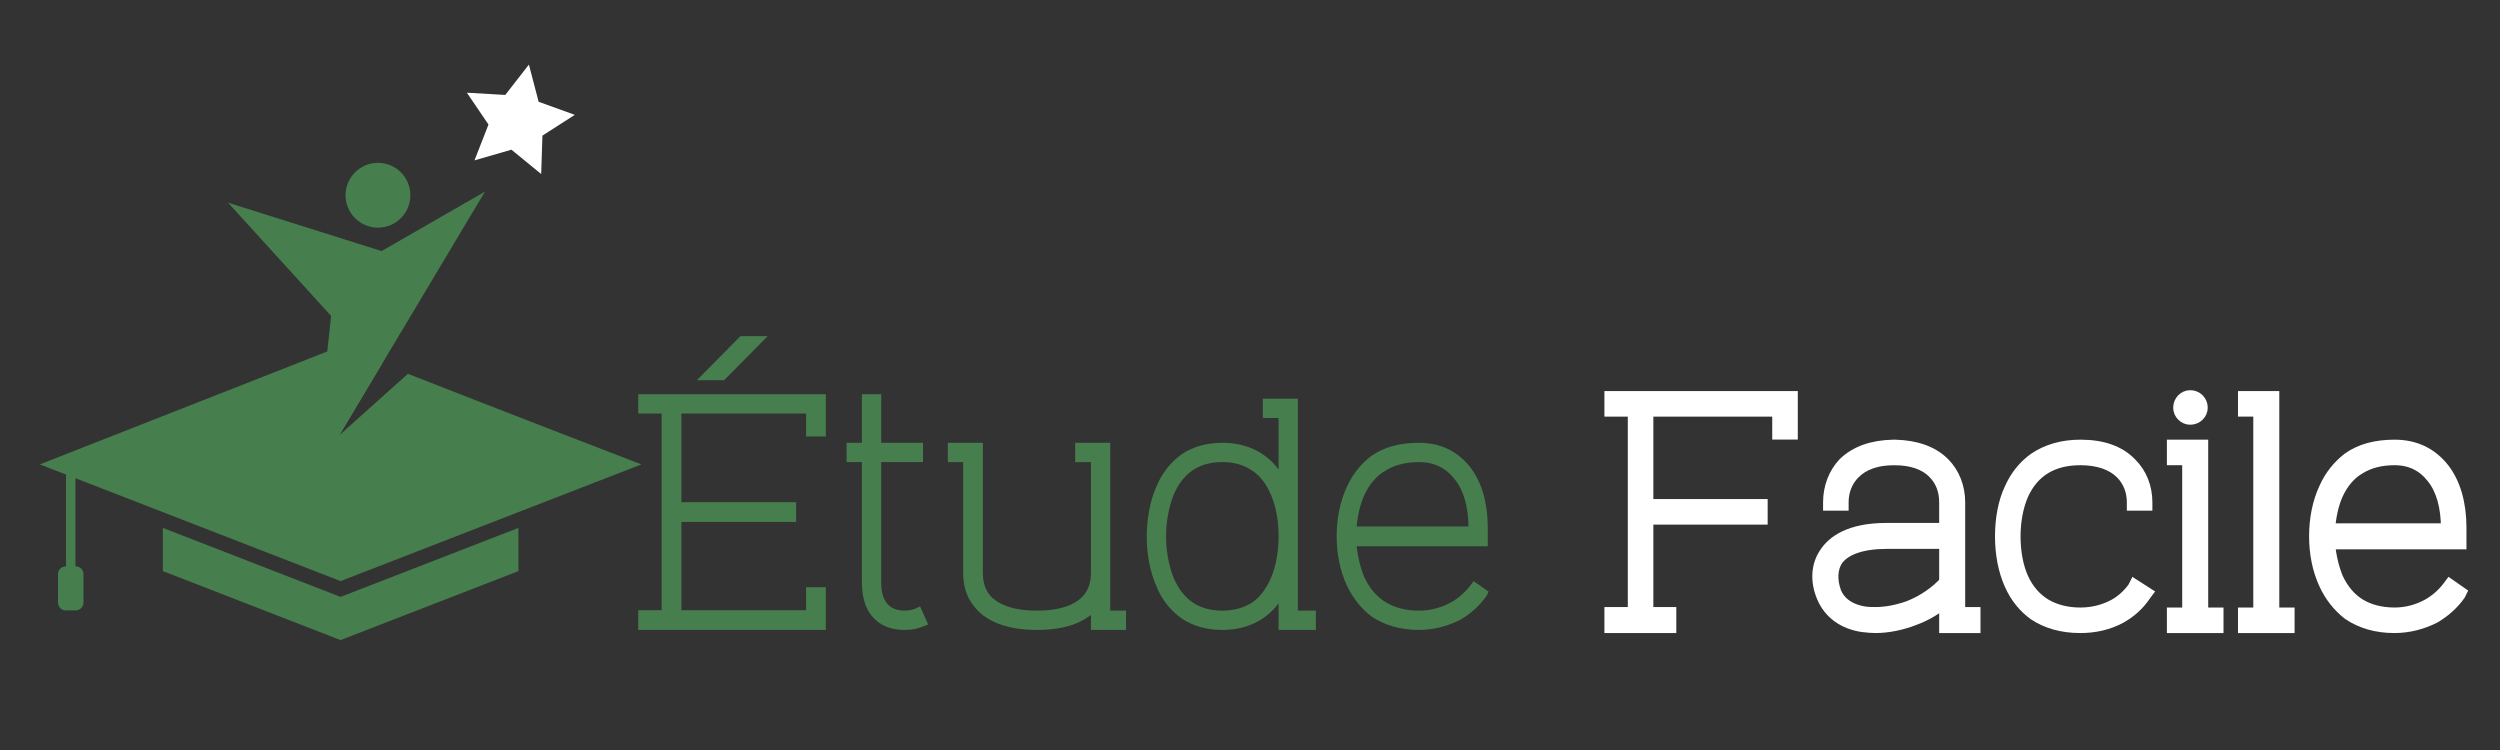 <?xml version="1.0" encoding="utf-8"?>
<!-- Generator: Adobe Illustrator 16.0.0, SVG Export Plug-In . SVG Version: 6.00 Build 0)  -->
<!DOCTYPE svg PUBLIC "-//W3C//DTD SVG 1.0//EN" "http://www.w3.org/TR/2001/REC-SVG-20010904/DTD/svg10.dtd">
<svg version="1.0" id="Calque_1" xmlns="http://www.w3.org/2000/svg" xmlns:xlink="http://www.w3.org/1999/xlink" x="0px" y="0px"
	 width="200px" height="60px" viewBox="0 0 200 60" enable-background="new 0 0 200 60" xml:space="preserve">
<rect x="0" y="0" width="200" height="60" fill="#333333" stroke="none"/>
<polygon fill="#467E4E" points="13.028,42.232 13.028,45.688 27.243,51.207 41.474,45.688 41.474,42.232 27.243,47.751 "/>
<path fill="#467E4E" d="M6.037,38.258v7.051h0.022c0.34,0,0.619,0.278,0.619,0.619v2.284c0,0.342-0.279,0.619-0.619,0.619h-0.8
	c-0.34,0-0.619-0.277-0.619-0.619v-2.284c0-0.341,0.279-0.619,0.619-0.619h0.022v-7.343l-2.097-0.814l24.065-9.453
	c-0.06,0.022,1.268,0.57,3.326,1.388l-3.422,5.725l5.48-4.909c7.093,2.792,18.677,7.25,18.677,7.25l-24.062,9.335L6.037,38.258z"/>
<polygon fill="#FFFFFF" points="43.091,8.143 42.312,5.167 40.423,7.595 37.351,7.417 39.079,9.964 37.959,12.829 40.914,11.974 
	43.295,13.923 43.394,10.849 45.983,9.188 "/>
<polygon fill-rule="evenodd" clip-rule="evenodd" fill="#467E4E" points="18.245,16.215 26.489,25.275 25.088,38.266 38.802,15.326 
	30.527,20.085 "/>
<path fill-rule="evenodd" clip-rule="evenodd" fill="#467E4E" d="M30.237,13.026c1.432,0,2.594,1.161,2.594,2.593
	c0,1.432-1.162,2.593-2.594,2.593s-2.593-1.161-2.593-2.593C27.644,14.188,28.805,13.026,30.237,13.026"/>
<g>
	<path fill="#467E4E" stroke="#467E4E" stroke-width="0.5" stroke-miterlimit="10" d="M65.816,50.144H51.311v-1.08h1.872V32.83
		h-1.872v-1.044h14.506v2.879h-1.08V32.83H54.262v7.595h9.179v1.08h-9.179v7.559h10.475v-1.836h1.08V50.144z M57.826,30.166H56.35
		l2.988-3.023h1.476L57.826,30.166z"/>
	<path fill="#467E4E" stroke="#467E4E" stroke-width="0.5" stroke-miterlimit="10" d="M72.37,50.144c-1.332,0-2.268-0.54-2.808-1.62
		c-0.36-0.827-0.36-1.655-0.36-1.943v-9.863h-1.224v-1.043h1.224v-3.888h1.044v3.888h3.348v1.043h-3.348v9.863
		c0,0.828,0.18,1.476,0.54,1.872c0.36,0.432,0.9,0.647,1.583,0.647c0.432,0,0.756-0.108,0.972-0.18l0.144-0.072l0.432,0.972
		l-0.18,0.072C73.306,50.071,72.874,50.144,72.37,50.144z"/>
	<path fill="#467E4E" stroke="#467E4E" stroke-width="0.5" stroke-miterlimit="10" d="M89.828,50.144h-2.304v-1.512
		c-0.972,1.008-2.483,1.512-4.571,1.512c-2.34,0-3.996-0.647-4.896-1.872c-0.504-0.647-0.756-1.476-0.756-2.447v-9.107h-1.224
		v-1.043h2.304v10.15c0,1.224,0.468,2.088,1.476,2.628c0.756,0.432,1.8,0.647,3.096,0.647s2.34-0.216,3.096-0.647
		c0.972-0.54,1.476-1.404,1.476-2.628v-9.107h-1.26v-1.043h2.304V49.1h1.26V50.144z"/>
	<path fill="#467E4E" stroke="#467E4E" stroke-width="0.5" stroke-miterlimit="10" d="M105.02,50.144h-2.483v-2.699
		c-1.008,1.764-2.628,2.699-4.751,2.699c-1.188,0-2.231-0.288-3.096-0.864c-0.864-0.611-1.547-1.439-1.979-2.556
		c-0.468-1.079-0.72-2.411-0.72-3.815c0-1.367,0.252-2.735,0.72-3.815c0.432-1.08,1.116-1.943,1.979-2.556
		c0.864-0.576,1.908-0.863,3.096-0.863c2.124,0,3.744,0.936,4.751,2.699v-5.184h-1.26v-1.044h2.304V49.1h1.439V50.144z
		 M93.646,46.292c0.792,1.872,2.16,2.808,4.139,2.808c1.008,0,1.836-0.252,2.52-0.684c0.684-0.468,1.224-1.188,1.619-2.124
		c0.396-0.936,0.612-2.124,0.612-3.384s-0.216-2.447-0.612-3.384c-0.396-0.936-0.936-1.655-1.619-2.087
		c-0.684-0.469-1.512-0.721-2.52-0.721c-1.979,0-3.348,0.937-4.139,2.808c-0.396,1.009-0.612,2.232-0.612,3.384
		C93.033,44.061,93.25,45.284,93.646,46.292z"/>
	<path fill="#467E4E" stroke="#467E4E" stroke-width="0.5" stroke-miterlimit="10" d="M113.517,50.144
		c-1.439,0-2.664-0.36-3.672-1.044c-0.792-0.612-1.439-1.439-1.871-2.376c-0.54-1.151-0.792-2.483-0.792-3.815
		c0-1.367,0.252-2.699,0.792-3.852c0.432-0.972,1.079-1.764,1.871-2.375c0.973-0.685,2.196-1.008,3.672-1.008
		c1.62,0,2.916,0.611,3.888,1.835c0.899,1.152,1.367,2.772,1.367,4.716v1.224h-10.51c0.071,1.008,0.323,2.016,0.647,2.808
		c0.432,0.937,1.044,1.656,1.8,2.124s1.728,0.72,2.808,0.72c0.972,0,1.872-0.252,2.664-0.684c0.647-0.36,1.224-0.864,1.655-1.44
		l0.108-0.144l0.827,0.576l-0.071,0.144c-0.504,0.72-1.188,1.332-1.979,1.8C115.748,49.855,114.633,50.144,113.517,50.144z
		 M117.729,42.368v-0.144c0-1.691-0.396-3.096-1.152-4.031c-0.756-0.973-1.764-1.477-3.06-1.477c-1.116,0-2.052,0.252-2.808,0.721
		c-0.756,0.432-1.368,1.151-1.8,2.087c-0.36,0.792-0.576,1.8-0.647,2.844H117.729z"/>
	<path fill="#FFFFFF" stroke="#FFFFFF" stroke-miterlimit="10" d="M133.604,50.144h-4.751v-1.08h1.871V32.83h-1.871v-1.044h14.47
		v2.879h-1.044V32.83h-10.511v7.595h9.144v1.044h-9.144v7.595h1.836V50.144z"/>
	<path fill="#FFFFFF" stroke="#FFFFFF" stroke-miterlimit="10" d="M157.938,50.144h-2.304v-2.088
		c-0.756,0.648-1.62,1.152-2.52,1.476c-1.008,0.396-2.124,0.612-3.06,0.612c-0.36,0-0.684-0.036-0.972-0.072h-0.036
		c-1.548-0.216-2.664-1.044-3.204-2.304s-0.468-2.556,0.217-3.527c0.575-0.864,1.871-1.907,4.859-1.907h4.715v-2.16
		c0-0.9-0.288-1.728-0.899-2.34c-0.721-0.756-1.8-1.116-3.204-1.116c-1.439,0-2.483,0.396-3.203,1.116
		c-0.612,0.612-0.937,1.439-0.937,2.34v0.18h-1.044v-0.18c0-1.188,0.433-2.304,1.188-3.096c0.936-0.899,2.231-1.368,3.923-1.403
		h0.145c1.655,0.035,2.987,0.504,3.888,1.403c0.792,0.792,1.224,1.908,1.224,3.096v8.891h1.224V50.144z M146.816,47.408
		c0.252,0.611,0.899,1.403,2.411,1.619c0.252,0.036,0.54,0.036,0.828,0.036c0.828,0,1.764-0.18,2.664-0.504
		c1.188-0.468,2.195-1.188,2.915-1.979v-3.168h-4.715c-1.98,0-3.384,0.504-3.996,1.404C146.492,45.5,146.456,46.436,146.816,47.408z
		"/>
	<path fill="#FFFFFF" stroke="#FFFFFF" stroke-miterlimit="10" d="M166.435,50.144c-1.476,0-2.699-0.36-3.672-1.008
		c-0.792-0.576-1.439-1.332-1.907-2.376c-0.504-1.115-0.756-2.447-0.756-3.852c0-1.403,0.252-2.771,0.756-3.815
		c0.468-1.044,1.115-1.8,1.907-2.376c1.008-0.684,2.232-1.043,3.672-1.043c1.764,0,3.096,0.468,4.031,1.439
		c0.792,0.792,1.224,1.872,1.224,3.06v0.18h-1.043v-0.18c0-0.9-0.324-1.728-0.937-2.34c-0.72-0.72-1.836-1.116-3.275-1.116
		c-2.231,0-3.779,0.937-4.644,2.808c-0.432,0.973-0.647,2.196-0.647,3.384c0,1.224,0.216,2.448,0.647,3.384s1.044,1.62,1.8,2.088
		c0.792,0.468,1.728,0.72,2.844,0.72c1.008,0,1.908-0.252,2.664-0.647c0.611-0.324,1.188-0.828,1.619-1.44l0.072-0.144l0.899,0.576
		l-0.107,0.144c-0.504,0.756-1.188,1.368-1.979,1.8C168.666,49.892,167.587,50.144,166.435,50.144z"/>
	<path fill="#FFFFFF" stroke="#FFFFFF" stroke-miterlimit="10" d="M177.379,50.144h-3.527V49.1h1.224V36.717h-1.224v-1.043h2.304
		V49.1h1.224V50.144z M175.219,33.478c-0.468,0-0.863-0.396-0.863-0.864c0-0.503,0.396-0.899,0.863-0.899
		c0.504,0,0.9,0.396,0.9,0.899C176.119,33.082,175.723,33.478,175.219,33.478z"/>
	<path fill="#FFFFFF" stroke="#FFFFFF" stroke-miterlimit="10" d="M183.066,50.144h-3.527V49.1h1.224V32.83h-1.224v-1.044h2.304
		V49.1h1.224V50.144z"/>
	<path fill="#FFFFFF" stroke="#FFFFFF" stroke-miterlimit="10" d="M191.562,50.144c-1.439,0-2.664-0.36-3.672-1.044
		c-0.792-0.612-1.439-1.439-1.871-2.376c-0.54-1.151-0.792-2.483-0.792-3.815c0-1.367,0.252-2.699,0.792-3.852
		c0.432-0.972,1.079-1.764,1.871-2.375c0.973-0.685,2.196-1.008,3.672-1.008c1.62,0,2.916,0.611,3.888,1.835
		c0.899,1.152,1.367,2.772,1.367,4.716v1.224h-10.51c0.071,1.008,0.323,2.016,0.647,2.808c0.432,0.937,1.044,1.656,1.8,2.124
		s1.728,0.72,2.808,0.72c0.972,0,1.872-0.252,2.664-0.684c0.647-0.36,1.224-0.864,1.655-1.44l0.108-0.144l0.827,0.576l-0.071,0.144
		c-0.504,0.72-1.188,1.332-1.979,1.8C193.793,49.855,192.678,50.144,191.562,50.144z M195.773,42.368v-0.144
		c0-1.691-0.396-3.096-1.152-4.031c-0.756-0.973-1.764-1.477-3.06-1.477c-1.116,0-2.052,0.252-2.808,0.721
		c-0.756,0.432-1.368,1.151-1.8,2.087c-0.36,0.792-0.576,1.8-0.647,2.844H195.773z"/>
</g>
<g>
</g>
<g>
</g>
<g>
</g>
<g>
</g>
<g>
</g>
<g>
</g>
</svg>
